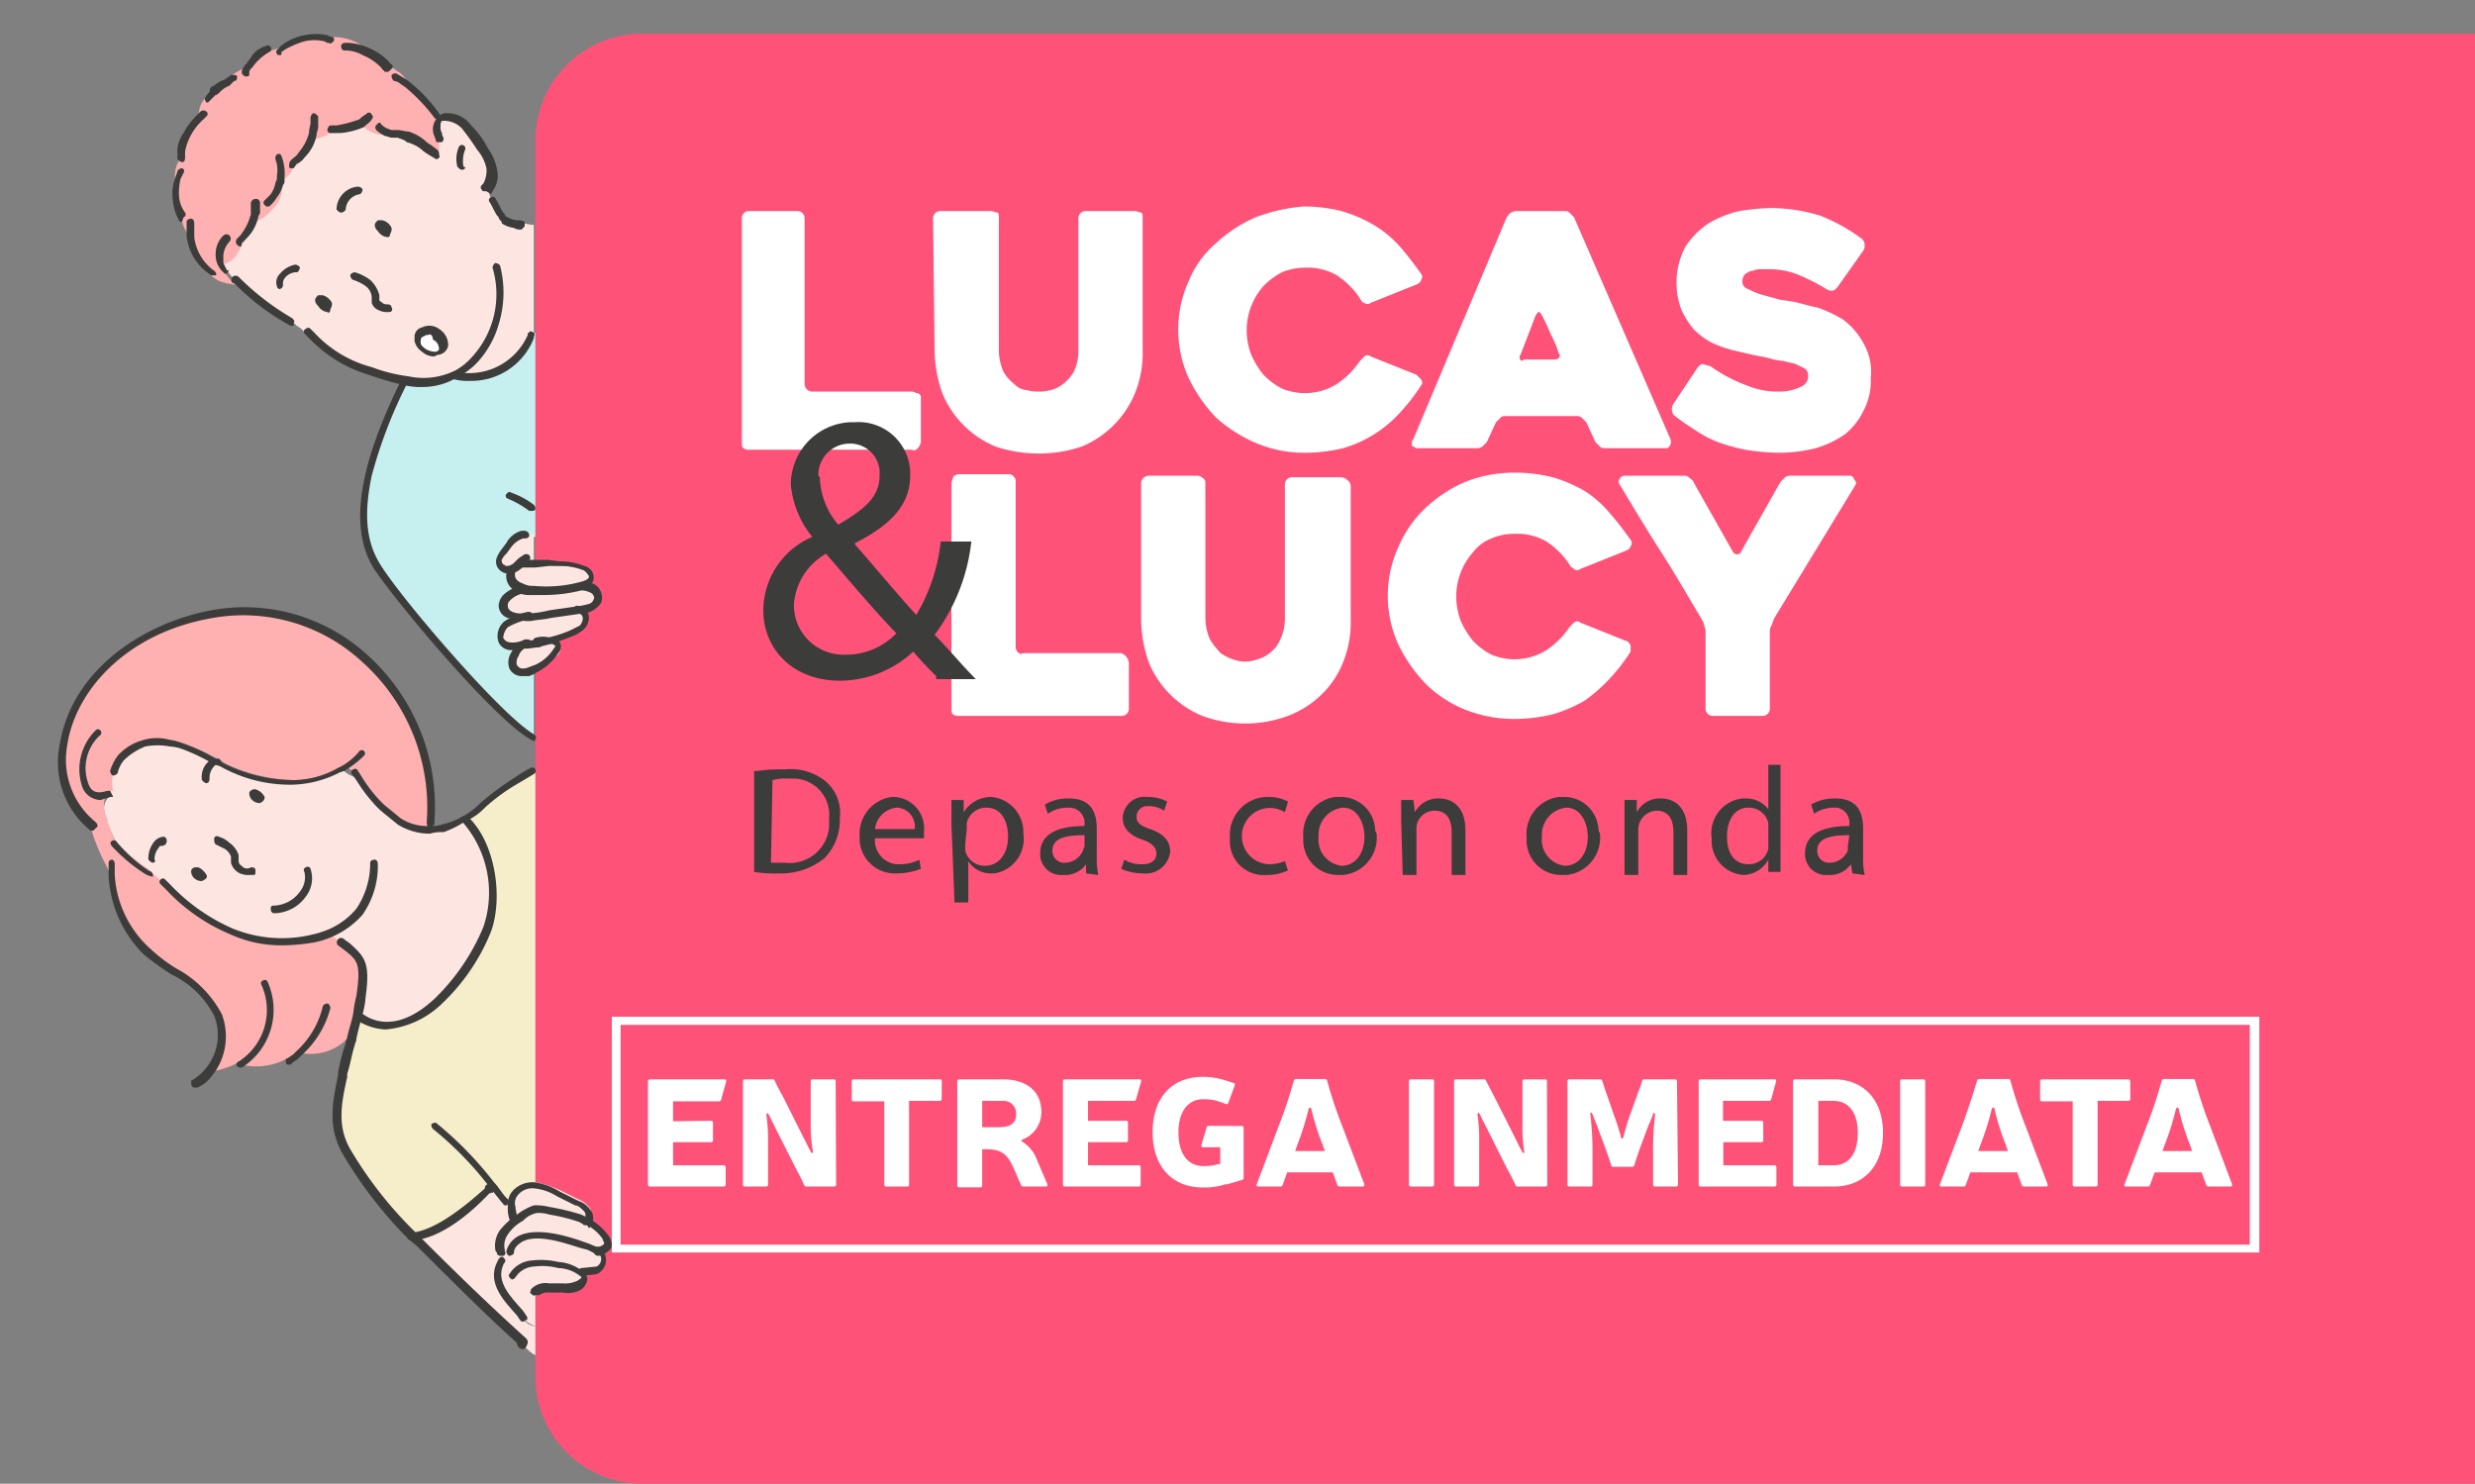 <?xml version="1.0" encoding="UTF-8"?> <svg xmlns="http://www.w3.org/2000/svg" id="Capa_1" data-name="Capa 1" viewBox="0 0 161.8 97"><rect x="0" y="0" width="161.8" height="97" fill="#808080" stroke="none"/><defs><style>.cls-1{fill:#ff5278;}.cls-2{fill:#fde6e1;}.cls-3{fill:#f6eeca;}.cls-4{fill:#c6f0ef;}.cls-5{fill:#ffb0b0;}.cls-6{fill:#fff;}.cls-7{fill:#3c3c3b;}</style></defs><path class="cls-1" d="M42,2.2H161.8V97H42a7,7,0,0,1-7-7V9.2A7,7,0,0,1,42,2.2Z"></path><g id="_Grupo_" data-name=" Grupo "><path class="cls-2" d="M32.7,82.7a1.39,1.39,0,0,1,0-.9,1.64,1.64,0,0,1,.2-1.2,5.24,5.24,0,0,1,1.1-1,3.13,3.13,0,0,1,1-.5,2.77,2.77,0,0,1,.9.1,16,16,0,0,1,2.1.5l.4.2A2.76,2.76,0,0,1,39.7,81a.76.76,0,0,1,.2.5c0,.2-.5.4-.7.4a.55.55,0,0,1,.3.5.68.68,0,0,1-.4.8l-1,.1c.1.1.1.2.2.3s-.1.3-.3.4H35.9c-.3,0-.8,0-.9.3h0v.4h0v2a2.18,2.18,0,0,1-.8-.5h0C33.4,85.2,32.1,84,32.7,82.7Z"></path><path class="cls-2" d="M34.5,40.3h-.4a2.2,2.2,0,0,1-.8-.1c-.3-.1-.4-.3-.5-.6a.76.76,0,0,1,.2-.5,1.39,1.39,0,0,1,1-.5,1.48,1.48,0,0,0,.7.1,9.26,9.26,0,0,0,3.3-.3,1.08,1.08,0,0,1,.8.2.62.62,0,0,1,.1.7,1,1,0,0,1-1,.5h-.2l-1.9.2A6.11,6.11,0,0,1,34.5,40.3Z"></path><path class="cls-2" d="M34.1,38.5a.52.52,0,0,1-.4-.2.65.65,0,0,1-.2-.9l-.2-.1h.1c.2,0,.3-.1.5-.2l.4-.2h.8c.5,0,1.1.1,1.6.1a3.65,3.65,0,0,1,1.5.3.63.63,0,0,1,.5.6c0,.3-.3.4-.6.5a9.26,9.26,0,0,1-3.3.3A6.37,6.37,0,0,1,34.1,38.5Z"></path><path class="cls-2" d="M34.2,87.9h0c-2.3-2.1-4.6-4.3-6.8-6.5a2.65,2.65,0,0,1-.5-.6c1.8-.2,3.8-1.8,5.2-3.1h0l.2-.3.8,1h.1l.3.4a1.34,1.34,0,0,1,1.1-1.5h.5a8.8,8.8,0,0,1,1.5.5l1.2.6a1.79,1.79,0,0,1,.7.5.52.52,0,0,1-.1.8H38a16,16,0,0,0-2.1-.5,2.77,2.77,0,0,0-.9-.1,3.13,3.13,0,0,0-1,.5,5.24,5.24,0,0,0-1.1,1,1.09,1.09,0,0,0-.2,1.2,1.39,1.39,0,0,0,0,.9c-.6,1.4.7,2.6,1.5,3.5h0a1,1,0,0,0,.8.5v1.9A2.7,2.7,0,0,1,34.2,87.9Z"></path><path class="cls-2" d="M38.2,40.3a.91.91,0,0,1-.3.7,1.61,1.61,0,0,1-.7.4,8.3,8.3,0,0,1-2.1.6h0l-.7.1h-.3a2.2,2.2,0,0,1-.8.1,1,1,0,0,1-.7-.4.91.91,0,0,1,.3-1,3.51,3.51,0,0,1,1.4-.6,5.85,5.85,0,0,0,1.3-.2l1.9-.3v.1C38,39.9,38.2,40.1,38.2,40.3Z"></path><path class="cls-2" d="M35,43.8l-.3.1a1.7,1.7,0,0,1-.7.1.55.55,0,0,1-.5-.3.78.78,0,0,1,.1-.8,1.39,1.39,0,0,1,.8-.7h.1l.7-.1h0a1.7,1.7,0,0,1,1,0,.52.52,0,0,1,.4.2c.1.2,0,.3-.1.5A13,13,0,0,1,35,43.8Z"></path><path class="cls-3" d="M22.9,67.9c.1-.5.3-1,.4-1.6h.1c1.6,1.4,3.7.4,5.1-.9a12.69,12.69,0,0,0,3.2-4.7c.8-2.2.3-5.6-1.4-7.2a4.7,4.7,0,0,0,1.2-.9,22.74,22.74,0,0,1,3.2-2.2H35V77h0v.4h0a1.2,1.2,0,0,0-1.5,1v.4l-.3-.4H33l-.8-1-.2.3h0c-1.4,1.3-3.4,2.9-5.2,3.1a30.59,30.59,0,0,1-4.2-5.3c-1.1-1.8-.7-3.4-.3-5.3C22.5,69.5,22.7,68.7,22.9,67.9Z"></path><path class="cls-4" d="M34.3,35a1.6,1.6,0,0,0-.9.7l-.4.4a2.19,2.19,0,0,0-.3.5.44.44,0,0,0,.1.5.52.52,0,0,0,.4.2l.2.1a1,1,0,0,0,.2.9.76.76,0,0,0,.4.2,3.13,3.13,0,0,0-1,.5.76.76,0,0,0-.2.5.63.63,0,0,0,.5.6,2,2,0,0,0,.8.1h.4a3.51,3.51,0,0,0-1.4.6.78.78,0,0,0-.3,1,.84.84,0,0,0,.7.4,2.2,2.2,0,0,0,.8-.1h.2a2.7,2.7,0,0,0-.8.7,1.06,1.06,0,0,0-.1.8c.1.2.2.3.4.3a1.27,1.27,0,0,0,.6-.1l.3-.1v.6h0v3.8h-.1C32.7,47,25.9,39,24.7,37c-2-3.3,0-8.3,1.8-11.9V25a4.72,4.72,0,0,0,3.3-.4,4.57,4.57,0,0,0,5-2.6h0l.2-.3V35.1l-.7.1Z"></path><path class="cls-2" d="M34.2,36.8l-.4.2c-.2.1-.3.2-.5.2h-.1a.76.76,0,0,1-.4-.2.75.75,0,0,1-.1-.5c.1-.2.2-.3.3-.5l.3-.4a1.6,1.6,0,0,1,.9-.7V35l.7-.1v1.8h0A1.7,1.7,0,0,1,34.2,36.8Z"></path><path class="cls-2" d="M32.1,13c.2.3.3.6.5.9l.1.1c.1.1.1.2.2.3h0a.91.91,0,0,0,.7.3l.5.1v-.1c.3,0,.5.1.8.1v7l-.1.3h0a4.57,4.57,0,0,1-5,2.6,5.34,5.34,0,0,1-3.3.4l-2.4-.6A7.31,7.31,0,0,1,20.3,22a1,1,0,0,1-.5-.4,1.38,1.38,0,0,0-.4-.3l-.3-.3h0a15.17,15.17,0,0,1-3.5-2.6h-.1a2.7,2.7,0,0,1-.7-.8,1.69,1.69,0,0,1-.2-.5,1.67,1.67,0,0,0,1.1-.9c.1-.1.1-.3.2-.4v-.2a3.69,3.69,0,0,0,.7-1.4c.1,0,.2-.1.3-.1s.4-.3.6-.4a2.7,2.7,0,0,0,.7-.8,1.42,1.42,0,0,0,.2-.6h0c0-.1-.1-.2-.1-.4a.37.37,0,0,1,.1-.3,1.34,1.34,0,0,0,.7-.6.76.76,0,0,0,.2-.4c.2-.1.3-.3.5-.4a3.92,3.92,0,0,0,.8-1.4h.1a4.18,4.18,0,0,0,1-.4h0l.5-.1a9.36,9.36,0,0,0,1.6-.4,1.38,1.38,0,0,0,1.1.6h.4a.6.6,0,0,0,.4.1c.3.1.7.1,1,.2a6.07,6.07,0,0,1,1,.7l.7.5a.22.22,0,0,0,.2-.2V9h-.1c0-.1-.1-.2-.1-.3s-.1-.3-.1-.4a.76.76,0,0,1,.2-.5l.1-.1.1-.1c.1,0,.2-.1.3-.1a1.76,1.76,0,0,1,1.3.6,7.55,7.55,0,0,1,1.1,1.4,3.1,3.1,0,0,1,.6,1.3,1.64,1.64,0,0,1-.2,1.2h.1a3,3,0,0,0,.2,1ZM28.5,23c.8-.2.5-1,0-1.3s-1.2-.2-1.2.4v.2a1.09,1.09,0,0,0,1.2.7Zm-3.1-7.8c.2-.2-.3-.5-.4-.5h-.1a.19.19,0,0,0,0,.3c.1.1.3.4.5.2Zm-3.9,4.9c.2-.2-.3-.5-.4-.5H21a.19.19,0,0,0,0,.3c.1.1.3.4.5.2Z"></path><path class="cls-2" d="M28.1,54.2a2,2,0,0,0,.8-.1,5.78,5.78,0,0,0,1.4-.5c1.7,1.5,2.2,5,1.4,7.2a12.69,12.69,0,0,1-3.2,4.7c-1.4,1.3-3.5,2.3-5.1.9h-.1c.1-.4.1-.7.2-1.1.3-2.5-.1-2.5-1.3-3.6h0a5.55,5.55,0,0,0-.8-.6h0l-.3.1-.4.1a9.06,9.06,0,0,1-5.4-.4,10.71,10.71,0,0,1-4.1-2.8A7.55,7.55,0,0,1,9.8,57a13,13,0,0,1-2.2-1.9h0c-.2-.4-.4-.9-.6-1.3a3.55,3.55,0,0,1-.2-1,1.23,1.23,0,0,1,.4-.8h.1a2.32,2.32,0,0,1,.1-2c.1-.2.3-.3.4-.5a3.07,3.07,0,0,1,1.5-1,5.44,5.44,0,0,1,1.8,0,3.18,3.18,0,0,1,.9.3,20,20,0,0,1,2.1,1h0l.3.2a11.16,11.16,0,0,0,4.7,1.1,6.41,6.41,0,0,0,3-.8l.2-.1a1.8,1.8,0,0,0,.9.6,9.51,9.51,0,0,0,1.5,2l1.1.9A5.32,5.32,0,0,0,28.1,54.2ZM17,52.2c.3-.1-.4-.6-.5-.3V52Zm-3.8,5.2c.3-.1-.4-.6-.5-.3v.1a1.69,1.69,0,0,0,.5.2Z"></path><path class="cls-5" d="M26.7,5.6a10,10,0,0,1,2,2.1v.1l-.1.1a.76.76,0,0,0-.2.5c0,.2,0,.3.1.4a.37.37,0,0,0,.1.3h.1V10c0,.1-.1.1-.2.2l-.7-.5a2.38,2.38,0,0,0-1.1-.6c-.3-.1-.7-.1-1-.2-.1,0-.3-.1-.4-.1h-.4a1.74,1.74,0,0,1-1.2-.6,4.19,4.19,0,0,1-1.6.4l-.5.1h0a4.18,4.18,0,0,1-1,.4h-.1a2.85,2.85,0,0,1-.8,1.4,1,1,0,0,1-.5.4c-.1.1-.1.3-.2.4s-.4.5-.7.6c-.1,0-.1.1-.2.1l.2.2c.1.1.1.2.1.4h0a1.42,1.42,0,0,1-.2.6,5,5,0,0,1-.7.8,2.09,2.09,0,0,1-.6.4c-.1,0-.2.1-.3.1a3.69,3.69,0,0,1-.7,1.4l-.1.1c-.1.1-.1.3-.2.4a1.44,1.44,0,0,1-1.1.9h-.1c.1.2.1.4.3.5a2.7,2.7,0,0,0,.7.8,3.55,3.55,0,0,1-1-.2,2.09,2.09,0,0,1-.6-.4h0a3.27,3.27,0,0,1-1.5-2.4v-.3a1.8,1.8,0,0,1-.4-.9h-.1a2.84,2.84,0,0,1-.4-1.2,4.87,4.87,0,0,1,.1-1.2,2,2,0,0,1,.1-1.3c.1-.1.1-.3.2-.4v-.2a1.75,1.75,0,0,1,.4-1.2A3.6,3.6,0,0,1,13,7.7a1.8,1.8,0,0,1,.2-1,3,3,0,0,1,.8-.8h0a5.55,5.55,0,0,1,.8-.6.1.1,0,0,1,.1-.1,2.58,2.58,0,0,1,1.3-.8l.1-.1a1,1,0,0,1,.4-.5,4.38,4.38,0,0,1,1.9-.7h0a5.17,5.17,0,0,1,1.3-.6,3.3,3.3,0,0,1,1.4,0,2.44,2.44,0,0,1,1.2,0,2.75,2.75,0,0,1,1.5.8h-.2a3.81,3.81,0,0,1,1.3.9,2,2,0,0,1,.8.4A1.65,1.65,0,0,1,26.7,5.6Z"></path><path class="cls-6" d="M28.5,21.7c.5.4.8,1.1,0,1.3a1.09,1.09,0,0,1-1.2-.7v-.2C27.3,21.6,28.2,21.5,28.5,21.7Z"></path><path class="cls-5" d="M28.1,53.7h0v.5a3.61,3.61,0,0,1-2-.6L25,52.7a9.51,9.51,0,0,1-1.5-2l-.9-.6-.2.1a7.87,7.87,0,0,1-3,.8,10.82,10.82,0,0,1-4.7-1.1l-.3-.2h0a20,20,0,0,0-2.1-1l-.9-.3a5.44,5.44,0,0,0-1.8,0,3.07,3.07,0,0,0-1.5,1,1,1,0,0,0-.4.5,2.27,2.27,0,0,0-.3,1.8H7.2a1.23,1.23,0,0,0-.4.8,1.8,1.8,0,0,0,.2,1,5.78,5.78,0,0,0,.5,1.4h0a10,10,0,0,0,2.2,1.9,4.86,4.86,0,0,0,1.4,1.1,12.48,12.48,0,0,0,4.1,2.8,9.06,9.06,0,0,0,5.4.4L21,61l.3-.1h0a5.55,5.55,0,0,1,.8.6h0c1.2,1.1,1.6,1.1,1.3,3.6a3.59,3.59,0,0,1-.2,1.1c-.1.5-.3,1-.4,1.6a3.37,3.37,0,0,1-3.3,1h-.1l-.2.2h-.1a4.23,4.23,0,0,1-2.7.7,2.92,2.92,0,0,1-.9-.2,5.55,5.55,0,0,1-2.2.6,3.75,3.75,0,0,0,.7-3.8c-.8-1.9-3.1-2.8-4.6-4.2a6.82,6.82,0,0,1-2.2-5l-.3-.6a13,13,0,0,1-1-2.5A5.83,5.83,0,0,1,4,48.7c.8-4.7,5.3-7.7,9.7-8.5a11.74,11.74,0,0,1,10,2.8A12.94,12.94,0,0,1,28.1,53.7Z"></path><path class="cls-7" d="M13.2,57.6a.71.71,0,0,1-.6-.3.6.6,0,0,1-.1-.4c.1-.2.2-.2.4-.2s.5.3.6.5-.1.3-.3.4Z"></path><path class="cls-7" d="M17,52.5a.71.71,0,0,1-.6-.3h0a.6.6,0,0,1-.1-.4.4.4,0,0,1,.4-.2,1,1,0,0,1,.6.5c0,.2-.1.3-.3.4Zm-.2-.7-.2.2Z"></path><path class="cls-7" d="M16.3,57.2a1.27,1.27,0,0,1-.6-.1,1.06,1.06,0,0,1-.6-.7V56a1,1,0,0,0-.4-.5l-.6-.3c-.1-.1-.1-.2-.1-.4h0a.19.19,0,0,1,.3-.1h0a1.61,1.61,0,0,1,.7.4,1.56,1.56,0,0,1,.6.8v.4c0,.2.2.3.3.4a.45.45,0,0,0,.5,0c.1,0,.3,0,.3.2s0,.3-.1.3h-.3Z"></path><path class="cls-7" d="M10,56.4c-.1,0-.2-.1-.3-.2a1.75,1.75,0,0,1,.4-1.2.86.86,0,0,1,.6-.3c.1,0,.2.1.2.3a.32.32,0,0,1-.3.3c-.1,0-.2,0-.2.1a1.14,1.14,0,0,0-.3.8c.1.1,0,.2-.1.2Z"></path><path class="cls-7" d="M13.5,51.2c-.1,0-.2-.1-.3-.2a1.34,1.34,0,0,1,.7-1.4h.3c.1,0,.2,0,.2.1a.19.19,0,0,1,0,.3h-.3a1.09,1.09,0,0,0-.4.9C13.7,51.1,13.6,51.2,13.5,51.2Zm.6-1.6Z"></path><path class="cls-7" d="M18.5,61.8a8,8,0,0,1-3.4-.7,12.18,12.18,0,0,1-4.2-2.9l-.2-.2-.1-.1-.1-.1h0a.19.19,0,0,1,0-.3h0a.19.19,0,0,1,.3,0h0l.1.1.1.1.2.2a12.56,12.56,0,0,0,4,2.8,8.47,8.47,0,0,0,5.2.4l.4-.1.3-.1a4.82,4.82,0,0,0,2.2-1.5,5.29,5.29,0,0,0,.9-3c0-.1.1-.2.3-.2h0c.1,0,.2.1.2.3a5.58,5.58,0,0,1-1,3.3,5.65,5.65,0,0,1-2.4,1.6l-.3.1-.4.1A13.61,13.61,0,0,1,18.5,61.8Z"></path><path class="cls-7" d="M19,51.3a9.29,9.29,0,0,1-4.6-1.2l-.3-.1h0l-.4-.2A13,13,0,0,0,12,49a2.92,2.92,0,0,0-.9-.2,4.3,4.3,0,0,0-1.6,0,4.19,4.19,0,0,0-1.4.9,2,2,0,0,0-.4.8c0,.1-.2.2-.3.2s-.2-.2-.2-.3h0a3.13,3.13,0,0,1,.5-1,3.36,3.36,0,0,1,1.6-1,3.08,3.08,0,0,1,1.9,0,3.81,3.81,0,0,1,1,.3,8.86,8.86,0,0,1,1.7.8l.4.2h0l.3.2A10.39,10.39,0,0,0,19.2,51a6,6,0,0,0,2.9-.8l.2-.1a4,4,0,0,0,1.2-1,.21.21,0,0,1,.3.3,6.42,6.42,0,0,1-1.3,1l-.3.1a7.14,7.14,0,0,1-3.1.8Z"></path><path class="cls-7" d="M6.6,52.3a1.3,1.3,0,0,1-1.2-.8,3.57,3.57,0,0,1,.9-3.8.22.22,0,0,1,.2.4,2.93,2.93,0,0,0-.7,3.2c.2.5.6.6,1.2.4h.2l.1.2.1.2H7.2C7,52.2,6.8,52.2,6.6,52.3Z"></path><path class="cls-7" d="M9.9,57.3h0l-.3-.1a10.59,10.59,0,0,1-2.3-1.9h0c-.1-.1-.1-.3,0-.3a.19.19,0,0,1,.3,0h0a9.52,9.52,0,0,0,2.1,1.9l.2.1h0a.37.37,0,0,1,.1.3Z"></path><path class="cls-7" d="M18,59.7h-.1c-.1,0-.2-.1-.2-.3s.1-.2.3-.2h0a2.2,2.2,0,0,0,1.6-.9,1.52,1.52,0,0,0,.3-1.3.19.19,0,0,1,.1-.3h0a.19.19,0,0,1,.3.1,1.94,1.94,0,0,1-.3,1.8A2.57,2.57,0,0,1,18,59.7Z"></path><path class="cls-7" d="M34.2,88.2h0c-.2,0-.3-.1-.4-.3v-.1c-2-1.8-4-3.8-6.5-6.3l-.6-.5a27.9,27.9,0,0,1-4.2-5.4c-1.1-1.8-.8-3.4-.4-5.3v-.2a13.32,13.32,0,0,1,.5-1.9c0-.2.1-.3.1-.4.1-.5.3-1,.4-1.6a7.47,7.47,0,0,1,.2-1.1c.3-2.1.1-2.3-.8-3l-.4-.3a.28.28,0,1,1,.4-.4c.1.1.3.2.4.3,1,.9,1.3,1.3,1,3.5a5.16,5.16,0,0,1-.2,1.1c-.1.4-.3,1.1-.4,1.6,0,.2-.1.3-.1.4-.2.6-.3,1.3-.5,1.9v.2c-.4,1.8-.7,3.3.3,4.9a26.12,26.12,0,0,0,4.1,5.2l.5.5c2.6,2.6,4.8,4.7,6.8,6.5a.37.37,0,0,1,.1.3C34.4,88.1,34.3,88.2,34.2,88.2Z"></path><path class="cls-7" d="M6.1,54.3H5.9l-.1-.1a5.72,5.72,0,0,1-1.9-5.5c.8-5,5.6-8,9.9-8.8A11.9,11.9,0,0,1,24,42.8a13.34,13.34,0,0,1,4.4,10.9v.1a.32.32,0,0,1-.3.3c-.1,0-.2-.1-.2-.3v-.1a12.77,12.77,0,0,0-4.3-10.5,11.44,11.44,0,0,0-9.7-2.8c-5.8,1-9,4.9-9.5,8.3a5.24,5.24,0,0,0,1.8,5l.1.1c.1.1.1.3,0,.3Z"></path><path class="cls-7" d="M33.2,37.5a.86.86,0,0,1-.6-.3.75.75,0,0,1-.1-.8,2.19,2.19,0,0,1,.3-.5l.3-.4a1.59,1.59,0,0,1,1-.8h.2a.32.32,0,0,1,.3.3c0,.1-.1.2-.3.2h-.1a1.56,1.56,0,0,0-.8.6l-.3.4a1.38,1.38,0,0,0-.3.4.37.37,0,0,0,.1.3c.1,0,.1.1.2.1h.1a.76.76,0,0,0,.4-.2l.3-.3.3-.2a.3.3,0,0,1,.4,0,.25.25,0,0,1-.1.4l-.2.3-.4.3a1.45,1.45,0,0,1-.7.2Z"></path><path class="cls-7" d="M35.4,38.9h-.7a1.7,1.7,0,0,1-.7-.1,2.19,2.19,0,0,1-.5-.3,1.06,1.06,0,0,1-.3-1.3l.1-.1a.3.3,0,0,1,.4,0,.19.19,0,0,1,0,.3h0a.48.48,0,0,0,.2.6c.1.1.2.1.4.2a1.27,1.27,0,0,0,.6.1,8.52,8.52,0,0,0,3.2-.3c.3-.1.4-.2.4-.3s-.2-.3-.3-.4a4,4,0,0,0-1.5-.3h-.8l-.9.1h-.8c-.1,0-.3-.1-.3-.2s.1-.3.2-.3h1.7l.8.1a4.15,4.15,0,0,1,1.6.3.78.78,0,0,1,.6.9c-.1.3-.3.5-.8.7A10.32,10.32,0,0,1,35.4,38.9Z"></path><path class="cls-7" d="M33.9,40.5a1.7,1.7,0,0,1-.7-.1.87.87,0,0,1-.6-.8,1.08,1.08,0,0,1,.3-.7,2.28,2.28,0,0,1,1.2-.6h0c.1,0,.3.1.3.2h0c0,.1-.1.3-.2.3h0a1.62,1.62,0,0,0-.9.5.37.37,0,0,0-.1.3c0,.2.1.3.3.4a1.48,1.48,0,0,0,.7.1h.4a6.88,6.88,0,0,0,1.3-.2l2.1-.3c.4-.1.7-.1.8-.4.1-.1,0-.3-.1-.4a1.42,1.42,0,0,0-.6-.2c-.1,0-.3-.1-.3-.2s.1-.3.2-.3h.1a1,1,0,0,1,1.2,1.3,1.52,1.52,0,0,1-1.2.7l-2.1.3c-.4.1-.8.1-1.3.2h-.4Z"></path><path class="cls-7" d="M35.2,42.3a.22.22,0,0,1-.2-.2c0-.1.1-.3.2-.3h0a8.3,8.3,0,0,0,2.1-.6l.6-.3a.76.76,0,0,0,.2-.5.32.32,0,0,0-.3-.3c-.1,0-.2-.1-.3-.2s.1-.3.2-.3h0a.85.85,0,0,1,.8.7,1.09,1.09,0,0,1-.4.9,2.51,2.51,0,0,1-.7.4,14.16,14.16,0,0,1-2.2.7Z"></path><path class="cls-7" d="M34.5,42.4a.22.22,0,0,1-.2-.2c0-.1.1-.3.2-.3l.7-.1c.1,0,.3.1.3.2h0c0,.1-.1.3-.2.3l-.8.1Z"></path><path class="cls-7" d="M33.6,42.5h-.2a.89.89,0,0,1-.8-.5,1.24,1.24,0,0,1,.4-1.4,4.71,4.71,0,0,1,1.5-.6h0c.1,0,.3,0,.3.2s0,.3-.2.3h-.1a5,5,0,0,0-1.3.5,1.08,1.08,0,0,0-.3.7.55.55,0,0,0,.5.3,1.7,1.7,0,0,0,.7-.1h.3c.1,0,.3.1.3.2s-.1.3-.2.3h-.3A1.27,1.27,0,0,1,33.6,42.5Z"></path><path class="cls-7" d="M34.1,44.2h0a.89.89,0,0,1-.8-.5,1.18,1.18,0,0,1,.1-1,2,2,0,0,1,.9-.9h.2c.1,0,.3.1.3.2s-.1.3-.2.3h-.1a.9.9,0,0,0-.6.6.66.66,0,0,0-.1.6c.1.1.2.2.3.2a.9.9,0,0,0,.5-.1c.1,0,.2-.1.3-.1a2.76,2.76,0,0,0,1.3-1.1.31.31,0,0,0,.1-.2l-.2-.1h-.9a.37.37,0,0,1-.3-.1.19.19,0,0,1,.1-.3h0a1.7,1.7,0,0,1,1,0,.86.86,0,0,1,.6.3.62.62,0,0,1-.1.7A3.74,3.74,0,0,1,35,44c-.1.1-.2.1-.4.2Z"></path><path class="cls-7" d="M38.3,80.1c-.1,0-.2,0-.2-.1s-.1-.3.1-.3h0a.45.45,0,0,0,0-.5c-.2-.2-.4-.4-.6-.4l-1.2-.6a3.36,3.36,0,0,0-1.4-.5h0a1.22,1.22,0,0,0-1.2.5.82.82,0,0,0-.1.7c0,.2.1.5.1.7s-.1.3-.2.3h0c-.1,0-.3-.1-.3-.2a2.2,2.2,0,0,1-.1-.8,1.49,1.49,0,0,1,.2-.9,1.73,1.73,0,0,1,1.6-.7h0a4.42,4.42,0,0,1,1.6.6l1.2.6a1.56,1.56,0,0,1,.8.6.91.91,0,0,1-.1,1.2C38.4,80.1,38.4,80.1,38.3,80.1Z"></path><path class="cls-7" d="M32.7,82.1a.35.35,0,0,1-.2-.1c0-.1,0-.1-.1-.2a1.74,1.74,0,0,1,.3-1.4,5.24,5.24,0,0,1,1.1-1,3.88,3.88,0,0,1,1.1-.6,3.4,3.4,0,0,1,1,.1,16,16,0,0,1,2.1.5l.4.2a4.07,4.07,0,0,1,1.4,1.2,1.42,1.42,0,0,1,.2.6c0,.4-.7.7-.9.7a.32.32,0,0,1-.3-.3.27.27,0,0,1,.3-.3h0a.52.52,0,0,0,.4-.2c0-.1-.1-.2-.1-.3a2.94,2.94,0,0,0-1.2-1,.37.37,0,0,1-.3-.1,11.7,11.7,0,0,0-2-.5,2.2,2.2,0,0,0-.8-.1,1.62,1.62,0,0,0-.9.5,2.84,2.84,0,0,0-1,.9,1.23,1.23,0,0,0-.2,1v.1a.19.19,0,0,1-.1.3h-.2Z"></path><path class="cls-7" d="M38.1,83.4c-.1,0-.2-.1-.3-.2s.1-.3.2-.3l1-.1a.55.55,0,0,0,.3-.5A.27.27,0,0,0,39,82l-.6-.3-.4-.1c-1-.3-2.9-1-3.9-.4-.3.2-.5.4-.5.7,0,.1-.2.2-.3.2h0c-.1,0-.2-.2-.2-.3a1.59,1.59,0,0,1,.8-1c1.2-.6,3.2,0,4.3.4l.3.1c.2.1.5.2.7.3a.82.82,0,0,1,.4.6,1,1,0,0,1-.6,1.1h0l-.9.1Z"></path><path class="cls-7" d="M34.9,84.7h0c-.2-.1-.3-.2-.2-.3h0v-.1a1.29,1.29,0,0,1,1.2-.4h.9a1.8,1.8,0,0,0,1-.2c.1-.1.2-.1.2-.2s0,0-.1-.1a2.39,2.39,0,0,0-1.4-.5,4.19,4.19,0,0,0-1.6-.1,1.52,1.52,0,0,0-1.2.7c-.1.1-.2.2-.3.1s-.2-.2-.1-.3h0a1.86,1.86,0,0,1,1.5-.9,4.88,4.88,0,0,1,1.7.1,2.84,2.84,0,0,1,1.7.7.76.76,0,0,1,.2.4,1,1,0,0,1-.4.7,1.72,1.72,0,0,1-1.2.2h-.9a1,1,0,0,0-.7.2h0C35.1,84.6,35,84.7,34.9,84.7Z"></path><path class="cls-7" d="M34.2,86.4c-.1,0-.1,0-.2-.1l-.2-.3c-.8-.9-2-2.1-1.3-3.5l.1-.2c.1-.1.2-.2.3-.1s.2.2.1.3h0c0,.1-.1.1-.1.2-.5,1.1.5,2.1,1.3,3l.2.3c.1.1.1.3,0,.3S34.3,86.4,34.2,86.4Z"></path><path class="cls-7" d="M12.7,71.1c-.1,0-.2-.1-.2-.3s0-.2.1-.2A3.48,3.48,0,0,0,14,66.4a6.1,6.1,0,0,0-2.8-2.7,20.28,20.28,0,0,1-1.8-1.3,7.8,7.8,0,0,1-2.3-5.2v-.8a.22.22,0,0,1,.2-.2h0c.1,0,.2.1.2.3h0v.7A7.06,7.06,0,0,0,9.8,62a10.92,10.92,0,0,0,1.7,1.3,7.23,7.23,0,0,1,3,3,4.1,4.1,0,0,1-.7,4.1,2.18,2.18,0,0,1-.9.7Z"></path><path class="cls-7" d="M15.7,69.8a.35.35,0,0,1-.2-.1.19.19,0,0,1,.1-.3h0a4,4,0,0,0,1.5-5,.19.19,0,0,1,.1-.3h0a.19.19,0,0,1,.3.1,4.47,4.47,0,0,1-1.7,5.6h-.1Z"></path><path class="cls-7" d="M18.9,69.6c-.1,0-.2,0-.2-.1s-.1-.3.1-.3h0c.1-.1.3-.2.4-.3l.2-.2a5.75,5.75,0,0,0,1.7-2.9c0-.1.2-.2.3-.2h0c.1,0,.2.2.2.3h0A6.25,6.25,0,0,1,19.7,69l-.2.2c-.1.1-.3.2-.4.3S19,69.6,18.9,69.6Z"></path><path class="cls-7" d="M25.2,67.3a3.72,3.72,0,0,1-2-.7.28.28,0,0,1,.4-.4c.5.4,2.2,1.5,4.8-.9a14,14,0,0,0,3.2-4.7,7,7,0,0,0-1.4-6.9.19.19,0,0,1,0-.3h0a.3.3,0,0,1,.4,0c1.8,1.7,2.3,5.3,1.5,7.5a13.31,13.31,0,0,1-3.3,4.8A6,6,0,0,1,25.2,67.3Z"></path><path class="cls-7" d="M33.1,78.8c-.1,0-.2,0-.2-.1l-.1-.1-.8-1a22.18,22.18,0,0,0-3.7-3.8.37.37,0,0,1-.1-.3h0a.37.37,0,0,1,.3-.1h0a23.38,23.38,0,0,1,3.8,3.9c.3.3.5.7.8,1l.1.1a.25.25,0,0,1-.1.4Z"></path><path class="cls-7" d="M32.2,78l-.2-.2-.2-.2h0a.19.19,0,0,1,.3,0h0a.25.25,0,0,1,.1.4Z"></path><path class="cls-7" d="M26.9,81.1a.32.32,0,0,1-.3-.3.22.22,0,0,1,.2-.2h0c1.3-.1,2.9-1.1,5-3a.19.19,0,0,1,.3,0h0c.1.1.1.3,0,.3-1.3,1.4-3.3,3.1-5.2,3.2Z"></path><path class="cls-7" d="M28.1,54.5a3.94,3.94,0,0,1-2.1-.6h0L24.9,53h0a10,10,0,0,1-1.6-2l-.3-.4a.19.19,0,0,1,.1-.3h0a.19.19,0,0,1,.3.1l.2.3a9,9,0,0,0,1.5,1.9l1.1.9a3.2,3.2,0,0,0,1.9.5,2.2,2.2,0,0,0,.8-.1,5,5,0,0,0,1.3-.5,4.7,4.7,0,0,0,1.2-.9,19.52,19.52,0,0,1,2.3-1.7,8.79,8.79,0,0,1,1-.6.22.22,0,0,1,.2.4l-1,.6a12.45,12.45,0,0,0-2.2,1.6,3.81,3.81,0,0,1-1.3.9,6.11,6.11,0,0,1-1.4.7,2.77,2.77,0,0,0-.9.1Z"></path><path class="cls-7" d="M21.4,20.4a.82.82,0,0,1-.6-.4h0a.52.52,0,0,1-.2-.4c0-.1.1-.2.2-.3h.3a1,1,0,0,1,.6.5.6.6,0,0,1-.1.4c0,.2-.1.3-.2.2Z"></path><path class="cls-7" d="M25.3,15.5a.82.82,0,0,1-.6-.4h0a.52.52,0,0,1-.2-.4c0-.1.1-.2.2-.3H25a.9.9,0,0,1,.6.5.6.6,0,0,1-.1.4c0,.2-.1.2-.2.2Z"></path><path class="cls-7" d="M18.3,18.9a.22.22,0,0,1-.2-.2.78.78,0,0,1,.2-.8,1.7,1.7,0,0,1,1-.6c.1,0,.3.1.3.2s-.1.3-.2.3h-.1a1,1,0,0,0-.7.4.6.6,0,0,0-.1.4c0,.1,0,.2-.2.3Z"></path><path class="cls-7" d="M22.3,13.9c-.1,0-.2-.1-.3-.2a1.52,1.52,0,0,1,1.4-1.5c.1,0,.3.1.3.2s-.1.3-.2.3a1.06,1.06,0,0,0-.9,1,.37.37,0,0,1-.3.2Z"></path><path class="cls-7" d="M25.4,20.4h0a1.27,1.27,0,0,1-.6-.1.82.82,0,0,1-.5-.5v-.4a1,1,0,0,0-.4-.7,3,3,0,0,0-.8-.4c-.1,0-.2-.2-.2-.3s.2-.2.3-.2a3.13,3.13,0,0,1,1,.5,2.07,2.07,0,0,1,.6,1v.3c0,.1.1.1.2.2s.3.1.4.1a.22.22,0,0,1,.2.2h0C25.7,20.3,25.6,20.4,25.4,20.4Z"></path><path class="cls-7" d="M14.8,17.9c-.1,0-.1,0-.2-.1l-.1-.1a1.5,1.5,0,0,1-.4-1.1,1.66,1.66,0,0,1,.5-1.2.28.28,0,0,1,.4.4,1.49,1.49,0,0,0-.4.9v.4c0,.2.1.3.2.5v.1c.2-.1.2,0,0,.2Z"></path><path class="cls-7" d="M15.7,16.1c-.1,0-.1,0-.2-.1a.3.3,0,0,1,0-.4l.1-.1.1-.1a3.69,3.69,0,0,0,.7-1.4v-.7a.32.32,0,0,1,.3-.3.27.27,0,0,1,.3.3v.5a.37.37,0,0,1-.1.3,2.75,2.75,0,0,1-.8,1.5l-.1.1-.2.2C15.8,16.1,15.8,16.1,15.7,16.1Z"></path><path class="cls-7" d="M17.5,13.5c-.1,0-.1,0-.2-.1a.19.19,0,0,1,0-.3h0l.4-.4A2.12,2.12,0,0,0,18,12c0-.1.1-.2.1-.3v-.2a2,2,0,0,0-.1-1.1.37.37,0,0,1,.1-.3.19.19,0,0,1,.3.1h0a3.18,3.18,0,0,1,.2,1.4v.2a.37.37,0,0,1-.1.3,2,2,0,0,1-.4.8,2.18,2.18,0,0,1-.4.5C17.6,13.5,17.6,13.5,17.5,13.5Z"></path><path class="cls-7" d="M19.1,11c-.1,0-.2,0-.2-.1s0-.3.1-.4l.1-.1c.1-.1.3-.2.4-.4a3.29,3.29,0,0,0,.7-1.3h0V8.6a4.33,4.33,0,0,1,.1-.5V7.7c0-.1.1-.3.2-.3h0c.1,0,.2.1.3.2v.5a1.27,1.27,0,0,1-.1.6v.1h0a2.75,2.75,0,0,1-.8,1.5,1,1,0,0,1-.5.4l-.2.3Z"></path><path class="cls-7" d="M21.6,8.7a.22.22,0,0,1-.2-.2c0-.1.1-.3.2-.3H22a8.33,8.33,0,0,0,1.5-.4l.1-.1c.1-.1.3-.2.4-.3a.19.19,0,0,1,.3.1.19.19,0,0,1,0,.3c-.1.2-.3.3-.4.4l-.1.1a4.71,4.71,0,0,1-1.6.4h-.6Z"></path><path class="cls-7" d="M28.6,10.4h-.1l-.5-.3-.3-.2a2.38,2.38,0,0,0-1.1-.6c-.2-.2-.4-.2-.6-.3h-.4c-.1,0-.3-.1-.4-.1a2.09,2.09,0,0,1-.6-.4.25.25,0,0,1,.1-.4c0-.1.2-.1.2,0a1.38,1.38,0,0,0,.4.3c.1,0,.2.1.3.1H26c.2,0,.5.1.7.1a2.92,2.92,0,0,1,1.2.7l.3.2.4.3h0a.37.37,0,0,1,.1.3h0C28.8,10.3,28.7,10.3,28.6,10.4Z"></path><path class="cls-7" d="M27.7,25.3a4.87,4.87,0,0,1-1.2-.1,21.72,21.72,0,0,1-2.4-.7,8.83,8.83,0,0,1-3.9-2.4l-.1-.1-.1-.1-.1-.1a.19.19,0,0,1,.1-.3.19.19,0,0,1,.3,0l.1.1.1.1.1.1A7.81,7.81,0,0,0,24.3,24a10.55,10.55,0,0,0,2.4.6,4.66,4.66,0,0,0,3.1-.4,3.92,3.92,0,0,0,1-.8,6.08,6.08,0,0,0,1.4-5.9c0-.1.1-.3.2-.3s.3.1.3.2h0a7,7,0,0,1-.1,3.8,6.14,6.14,0,0,1-1.5,2.6,4.44,4.44,0,0,1-1.1.8A4.35,4.35,0,0,1,27.7,25.3Z"></path><path class="cls-7" d="M19.1,21.3H19a15.42,15.42,0,0,1-3.6-2.7l-.1-.1h-.1a.3.3,0,0,1,0-.4h0a.3.3,0,0,1,.4,0h0l.1.1h0a17,17,0,0,0,3.4,2.6c.1.1.2.2.1.3h0C19.2,21.3,19.2,21.3,19.1,21.3Z"></path><path class="cls-7" d="M31.7,12.5c-.1,0-.2,0-.2-.1a.19.19,0,0,1,0-.3h0l.1-.1a1.8,1.8,0,0,0,.2-1,2.73,2.73,0,0,0-.6-1.2,17,17,0,0,0-1-1.4,1.61,1.61,0,0,0-1.1-.5h-.2c-.1.1-.1.2-.1.4a.6.6,0,0,0,.1.4A.37.37,0,0,0,29,9c0,.1,0,.3-.2.3s-.3,0-.3-.1h0l-.1-.3a1.07,1.07,0,0,1,.2-1.2l.1-.1h0l.1-.1a.75.75,0,0,1,.5-.1,1.9,1.9,0,0,1,1.5.8,5.83,5.83,0,0,1,1.1,1.5,3.51,3.51,0,0,1,.6,1.4,1.74,1.74,0,0,1-.3,1.4l-.1.2h0C31.8,12.5,31.8,12.5,31.7,12.5Z"></path><path class="cls-7" d="M30.2,11.1c-.1,0-.2-.1-.3-.2A2,2,0,0,1,30,9.6a.22.22,0,1,1,.4.2,2,2,0,0,0-.1,1.1c.2,0,.1.2-.1.2Z"></path><path class="cls-7" d="M34.1,15a.75.75,0,0,1-.5-.1,1.91,1.91,0,0,1-.8-.3v-.1c-.1-.1-.2-.2-.2-.3l-.1-.1c-.2-.3-.3-.6-.5-.9h0a.19.19,0,0,1,.1-.3h0a.19.19,0,0,1,.3.1h0c.2.3.3.6.5.9l.1.1a.22.22,0,0,0,.2.2h0a1.42,1.42,0,0,0,.6.2.9.9,0,0,1,.5.1v.3Z"></path><path class="cls-7" d="M13.9,18h-.1a3.47,3.47,0,0,1-1.6-2.6v-.9c0-.1.1-.2.3-.2h0c.1,0,.2.1.2.3v.9A3.16,3.16,0,0,0,14,17.7c.1.1.2.2.1.3h-.2Z"></path><path class="cls-7" d="M11.9,14.5c-.1,0-.2,0-.2-.1a3.26,3.26,0,0,1-.4-1.3,2.88,2.88,0,0,1,.1-1.3l.1-.3.1-.3c0-.1.2-.2.3-.2h0a.19.19,0,0,1,.1.3l-.1.2-.1.2a4.1,4.1,0,0,0-.1,1.1,2.1,2.1,0,0,0,.4,1.1.19.19,0,0,1-.1.3Z"></path><path class="cls-7" d="M11.9,10.6c-.1,0-.2-.1-.3-.2V10A2,2,0,0,1,12,8.7a4.44,4.44,0,0,1,.8-1.1l.2-.2.1-.1a.3.3,0,0,1,.4,0,.19.19,0,0,1,0,.3h0l-.1.1-.1.1a3.92,3.92,0,0,0-.8,1,3.58,3.58,0,0,0-.4,1.1v.3c0,.2,0,.4-.2.4Z"></path><path class="cls-7" d="M14,6.2c-.1,0-.1,0-.2-.1s-.1-.3,0-.3a2,2,0,0,1,.9-.6c.1-.1.3-.2.4-.3h.1c.1,0,.3,0,.3.1h0c0,.1,0,.3-.2.3h0l-.3.3a1.79,1.79,0,0,0-.7.5A.37.37,0,0,1,14,6.2Z"></path><path class="cls-7" d="M13.6,6.7h-.1a.37.37,0,0,1-.1-.3h0a2.18,2.18,0,0,1,.4-.5.19.19,0,0,1,.3,0h0c.1.1.1.3,0,.3l-.5.5Z"></path><path class="cls-7" d="M16.1,5h0a.32.32,0,0,1-.3-.3h0a.76.76,0,0,1,.2-.4.1.1,0,0,1,.1-.1c.1-.2.3-.4.4-.6a1.8,1.8,0,0,1,.9-.6.19.19,0,0,1,.3.1.19.19,0,0,1-.1.3h0a3.46,3.46,0,0,0-1.1,1l-.1.1a.37.37,0,0,0-.1.3C16.3,5,16.2,5,16.1,5Z"></path><path class="cls-7" d="M18.3,3.6c-.1,0-.2,0-.2-.1a.19.19,0,0,1,.1-.3c.1-.2.2-.2.3-.3l.1.2-.1-.2a3.51,3.51,0,0,1,1.4-.6,3.79,3.79,0,0,1,1.5,0l.2.1h.1a.19.19,0,0,1,.1.3h0c-.1.1-.2.2-.3.1h-.1c-.1,0-.1-.1-.2-.1a2.85,2.85,0,0,0-1.3,0,6.12,6.12,0,0,0-1.2.5h0l-.3.2C18.4,3.6,18.4,3.6,18.3,3.6Z"></path><path class="cls-7" d="M25.3,4.7h-.1a.1.1,0,0,1-.1-.1c-.1,0-.1-.1-.2-.2a3.6,3.6,0,0,0-1.2-.8,2.28,2.28,0,0,0-1.1-.3h-.1c-.1,0-.2-.1-.2-.3h0c0-.1.1-.2.3-.2h.2A4.2,4.2,0,0,1,25.4,4c.1.1.1.2.2.2h0a.19.19,0,0,1,0,.3C25.4,4.7,25.4,4.7,25.3,4.7Z"></path><path class="cls-7" d="M28.6,7.8c-.1,0-.1,0-.2-.1a12.1,12.1,0,0,0-1.9-2l-.3-.2a.76.76,0,0,0-.4-.2c-.1,0-.2-.2-.2-.3V4.9a.37.37,0,0,1,.3-.1l.5.3.3.2a10,10,0,0,1,2,2.1.25.25,0,0,1-.1.4Z"></path><path class="cls-7" d="M34.8,48.4h0c-2.4-1.2-9.2-9.4-10.4-11.3-2-3.3-.1-8.3,1.8-12.2.1-.1.2-.2.3-.1s.2.2.1.3h0a31,31,0,0,0-2.3,6c-.5,2.4-.4,4.2.5,5.7,1.3,2.2,8,10,10.1,11.2.1.1.2.2.1.3h0C35,48.4,34.9,48.5,34.8,48.4Z"></path><path class="cls-7" d="M28.4,23.3a1.14,1.14,0,0,1-.8-.3,1.16,1.16,0,0,1-.5-.7V22a.63.63,0,0,1,.5-.6,1.07,1.07,0,0,1,1.1.1,1.25,1.25,0,0,1,.6,1.1.75.75,0,0,1-.7.6ZM28,21.9a.37.37,0,0,0-.3.1c-.1,0-.2.1-.2.3v.1h0c0,.2.2.3.3.4a1.42,1.42,0,0,0,.6.2c.2,0,.3-.1.3-.2a.68.68,0,0,0-.4-.6C28.3,21.9,28.1,21.8,28,21.9Z"></path><path class="cls-7" d="M30.7,24.9a3.4,3.4,0,0,1-1-.1c-.1,0-.2-.2-.2-.3s.2-.2.3-.2h0a4.18,4.18,0,0,0,4.7-2.4v-.1c.1-.1.2-.2.3-.1a.19.19,0,0,1,.1.3h0v.1A4.38,4.38,0,0,1,30.7,24.9Z"></path><path class="cls-7" d="M34.8,33.4h-.2a6.38,6.38,0,0,0-1.4-.8.19.19,0,0,1-.1-.3c.1-.1.2-.2.3-.1a5.3,5.3,0,0,1,1.5.8.37.37,0,0,1,.1.3h0C34.9,33.4,34.9,33.4,34.8,33.4Z"></path><path class="cls-7" d="M14,6.2c-.1,0-.1,0-.2-.1a.3.3,0,0,1,0-.4h0a.28.28,0,0,1,.4.4h0C14.1,6.2,14.1,6.2,14,6.2Z"></path><path class="cls-7" d="M32,78a.32.32,0,0,1-.3-.3.27.27,0,0,1,.3-.3.32.32,0,0,1,.3.3c0,.1,0,.1-.1.2S32.1,78,32,78Z"></path></g><path class="cls-7" d="M49.5,50.4a10.87,10.87,0,0,1,1.8-.1,3.63,3.63,0,0,1,2.7.8,2.72,2.72,0,0,1,.9,2.4,3.54,3.54,0,0,1-1,2.6,4.53,4.53,0,0,1-3,1,8.6,8.6,0,0,1-1.6-.1V50.4Zm.9,6h.9a2.59,2.59,0,0,0,2.9-2.3v-.6A2.37,2.37,0,0,0,52,50.9h-.5a3.08,3.08,0,0,0-1,.1Z"></path><path class="cls-7" d="M57.2,54.8a1.57,1.57,0,0,0,1.4,1.7h.2a2.77,2.77,0,0,0,1.3-.3l.1.6a4.53,4.53,0,0,1-1.6.3A2.31,2.31,0,0,1,56.2,55v-.3a2.43,2.43,0,0,1,2.1-2.6h.2a2.06,2.06,0,0,1,1.9,2.3h0v.4Zm2.6-.6a1.24,1.24,0,0,0-1.1-1.4h-.1a1.59,1.59,0,0,0-1.4,1.4Z"></path><path class="cls-7" d="M62.2,53.9V52.3H63v.8h0a2.1,2.1,0,0,1,1.8-1,2.29,2.29,0,0,1,2.1,2.3v.1A2.28,2.28,0,0,1,65,57.1h-.2a1.76,1.76,0,0,1-1.5-.8h0V59h-.9Zm.9,1.3v.4a1.3,1.3,0,0,0,1.3,1c.9,0,1.5-.8,1.5-1.9s-.5-1.9-1.4-1.9a1.3,1.3,0,0,0-1.3,1v.4Z"></path><path class="cls-7" d="M71,57.1v-.6h0a1.68,1.68,0,0,1-1.5.7A1.37,1.37,0,0,1,68,55.9v-.1c0-1.2,1-1.8,2.9-1.8v-.1a1,1,0,0,0-1-1.1h-.1a2.2,2.2,0,0,0-1.3.4l-.2-.6a2.93,2.93,0,0,1,1.6-.4c1.5,0,1.8,1,1.8,2V56a4.87,4.87,0,0,0,.1,1.2Zm-.1-2.5c-1,0-2.1.1-2.1,1a.77.77,0,0,0,.7.8h.1a1.3,1.3,0,0,0,1.2-.8c0-.1.1-.2.1-.3Z"></path><path class="cls-7" d="M73.5,56.2a2.13,2.13,0,0,0,1.2.3c.6,0,.9-.3.9-.7s-.3-.7-.9-.9c-.9-.3-1.3-.8-1.3-1.4A1.42,1.42,0,0,1,75,52.1h.1a2.66,2.66,0,0,1,1.2.3l-.2.6a1.69,1.69,0,0,0-1-.3.71.71,0,0,0-.8.7c0,.4.3.6.9.8.8.3,1.3.7,1.3,1.5a1.62,1.62,0,0,1-1.8,1.4,3.53,3.53,0,0,1-1.4-.3Z"></path><path class="cls-7" d="M84.2,56.9a3.19,3.19,0,0,1-1.4.3A2.21,2.21,0,0,1,80.4,55v-.3a2.48,2.48,0,0,1,2.4-2.6H83a2.66,2.66,0,0,1,1.2.3l-.2.7a1.84,1.84,0,1,0-1,3.4,3,3,0,0,0,1-.2Z"></path><path class="cls-7" d="M90,54.6a2.44,2.44,0,0,1-2.2,2.6h-.3a2.26,2.26,0,0,1-2.3-2.3v-.2a2.43,2.43,0,0,1,2.1-2.6h.3a2.24,2.24,0,0,1,2.3,2.2C90,54.5,90,54.5,90,54.6Zm-3.8.1a1.72,1.72,0,0,0,1.5,1.9c.9,0,1.5-.8,1.5-1.9,0-.8-.4-1.9-1.4-1.9A1.78,1.78,0,0,0,86.2,54.7Z"></path><path class="cls-7" d="M91.6,53.6V52.3h.8l.1.8h0a1.7,1.7,0,0,1,1.6-.9c.7,0,1.7.4,1.7,2.1v2.9h-.9V54.4c0-.8-.3-1.4-1.1-1.4a1.18,1.18,0,0,0-1.2,1.3h0v2.9h-.9l-.1-3.6Z"></path><path class="cls-7" d="M104.6,54.6a2.44,2.44,0,0,1-2.2,2.6h-.3a2.26,2.26,0,0,1-2.3-2.3v-.2a2.43,2.43,0,0,1,2.1-2.6h.3a2.24,2.24,0,0,1,2.3,2.2C104.6,54.5,104.6,54.5,104.6,54.6Zm-3.8.1a1.72,1.72,0,0,0,1.5,1.9c.9,0,1.5-.8,1.5-1.9,0-.8-.4-1.9-1.4-1.9a1.78,1.78,0,0,0-1.6,1.9Z"></path><path class="cls-7" d="M106.2,53.6V52.3h.8v.8h0a1.7,1.7,0,0,1,1.6-.9c.7,0,1.7.4,1.7,2.1v2.9h-.9V54.4c0-.8-.3-1.4-1.1-1.4a1.24,1.24,0,0,0-1.2,1.3v2.9h-.9Z"></path><path class="cls-7" d="M116.4,50v7h-.8v-.8h0a1.9,1.9,0,0,1-1.6,1,2.22,2.22,0,0,1-2.1-2.3v-.1a2.28,2.28,0,0,1,2-2.6h.2a1.8,1.8,0,0,1,1.5.7h0V50Zm-.8,4.2v-.4a1.3,1.3,0,0,0-1.3-1c-.9,0-1.4.8-1.4,1.9s.5,1.8,1.4,1.8a1.3,1.3,0,0,0,1.3-1V54.2Z"></path><path class="cls-7" d="M121.1,57.1l-.1-.6h0a1.68,1.68,0,0,1-1.5.7,1.37,1.37,0,0,1-1.5-1.3v-.1c0-1.2,1-1.8,2.9-1.8v-.1a1,1,0,0,0-.8-1.1h-.2a2.2,2.2,0,0,0-1.3.4l-.2-.6a2.93,2.93,0,0,1,1.6-.4c1.5,0,1.8,1,1.8,2V56a4.87,4.87,0,0,0,.1,1.2Zm-.2-2.5c-1,0-2.1.1-2.1,1a.77.77,0,0,0,.7.8h.1a1.3,1.3,0,0,0,1.2-.8v-.3Z"></path><path class="cls-6" d="M60.2,26v2.9a.76.76,0,0,1-.2.4c-.1.1-.2.2-.4.1H49a.6.6,0,0,1-.4-.1c-.1-.1-.1-.2-.1-.4V14.3a.46.46,0,0,1,.4-.5h3.2a.47.47,0,0,1,.5.5h0V25a.6.6,0,0,0,.1.4.52.52,0,0,0,.4.2h6.4a.6.6,0,0,1,.4.1A.27.27,0,0,1,60.2,26Z"></path><path class="cls-6" d="M61,14.3a.47.47,0,0,1,.5-.5h3.3c.1,0,.3.1.4.1s.1.2.1.4v8.6a3.53,3.53,0,0,0,.3,1.4,2.7,2.7,0,0,0,.7.8,1.23,1.23,0,0,0,.8.4,3.25,3.25,0,0,0,1.6,0,2,2,0,0,0,.8-.4,2.7,2.7,0,0,0,.7-.8,3.19,3.19,0,0,0,.3-1.4V14.3a.47.47,0,0,1,.5-.5h3.2c.1,0,.3.1.4.1s.1.2.1.4v8.6a6.92,6.92,0,0,1-.5,2.8,6.43,6.43,0,0,1-3.5,3.5,8.94,8.94,0,0,1-5.6,0,6.43,6.43,0,0,1-3.5-3.5,8.68,8.68,0,0,1-.5-2.8Z"></path><path class="cls-6" d="M92.9,25.2A12.38,12.38,0,0,1,91.5,27a8,8,0,0,1-3.7,2.3,10.68,10.68,0,0,1-2.5.3,8.15,8.15,0,0,1-3.1-.6,9.48,9.48,0,0,1-2.7-1.7,10,10,0,0,1-1.8-2.6,7.69,7.69,0,0,1,0-6.3,6.42,6.42,0,0,1,1.8-2.5,9,9,0,0,1,2.6-1.7,11.56,11.56,0,0,1,3.1-.7,10.07,10.07,0,0,1,2.5.3,9.49,9.49,0,0,1,2.1.9,7.46,7.46,0,0,1,1.7,1.4,22,22,0,0,1,1.4,1.8.3.3,0,0,1,0,.4q0,.15-.3.3l-3,1.2a.3.3,0,0,1-.4,0q-.15,0-.3-.3A5.36,5.36,0,0,0,87.4,18a3.84,3.84,0,0,0-2.1-.5,4,4,0,0,0-1.5.3,4.7,4.7,0,0,0-1.2.9,4.36,4.36,0,0,0-1.1,2.9,4.53,4.53,0,0,0,.3,1.6,5.67,5.67,0,0,0,.8,1.3,4.7,4.7,0,0,0,1.2.9,4,4,0,0,0,1.5.3,3.94,3.94,0,0,0,2.1-.6,5.36,5.36,0,0,0,1.5-1.5l.3-.3a.3.3,0,0,1,.4,0l3,1.2.3.3C93,25,93,25.1,92.9,25.2Z"></path><path class="cls-6" d="M98.5,14.2c.1-.1.2-.3.3-.3a.6.6,0,0,1,.4-.1h3c.2,0,.3,0,.4.1l.3.3,6.3,14.5a.48.48,0,0,1-.2.6h-4c-.2,0-.3,0-.4-.1l-.3-.3-.6-1.3-.3-.3a.6.6,0,0,0-.4-.1H98.5c-.2,0-.3,0-.4.1l-.3.3-.6,1.3-.3.3a.6.6,0,0,1-.4.1H92.6c-.1,0-.1-.1-.2-.1s-.1-.1-.1-.2a.37.37,0,0,1,.1-.3Zm1.2,9.3h1.9a.37.37,0,0,0,.3-.1.19.19,0,0,0,0-.3,6.12,6.12,0,0,0-.5-1.2c-.2-.5-.4-.9-.6-1.3-.1-.1-.1-.2-.2-.2s-.1.1-.2.2l-1,2.6a.25.25,0,0,0,.1.4.31.31,0,0,1,.2-.1Z"></path><path class="cls-6" d="M111.9,24a10.08,10.08,0,0,0,2.3,1.2,5.22,5.22,0,0,0,2.1.4,3.19,3.19,0,0,0,1.4-.3.75.75,0,0,0,.5-.8.52.52,0,0,0-.2-.4l-.6-.3c-.3-.1-.5-.1-.8-.2a4.4,4.4,0,0,1-1-.2l-1-.2-1.3-.3a7.84,7.84,0,0,1-1.4-.5,4.7,4.7,0,0,1-1.2-.9,5.67,5.67,0,0,1-.8-1.3,5.08,5.08,0,0,1-.3-1.7,5,5,0,0,1,.6-2.4,5.36,5.36,0,0,1,1.5-1.5,7,7,0,0,1,2-.8,14.92,14.92,0,0,1,2.1-.2,11.27,11.27,0,0,1,3.2.5,11.74,11.74,0,0,1,2.7,1.5.52.52,0,0,1,.2.4.6.6,0,0,1-.1.4l-1.7,2.4c-.1.1-.2.2-.3.2a.6.6,0,0,1-.4-.1,12.44,12.44,0,0,0-2-1,5.08,5.08,0,0,0-1.7-.3h-.5a1.27,1.27,0,0,0-.6.1c-.2,0-.3.1-.5.2a.76.76,0,0,0-.2.5.51.51,0,0,0,.4.5,4.18,4.18,0,0,0,1,.4l1.1.3.7.1c.6.1,1.1.3,1.7.4a8.86,8.86,0,0,1,1.7.8,4.71,4.71,0,0,1,1.3,1.5,3.72,3.72,0,0,1,.5,2.3,4.19,4.19,0,0,1-.5,2.2,4.43,4.43,0,0,1-1.2,1.5,6.63,6.63,0,0,1-1.9.9,10.07,10.07,0,0,1-2.5.3,14.92,14.92,0,0,1-2.1-.2,12.09,12.09,0,0,1-1.8-.5,7.14,7.14,0,0,1-1.5-.8,14.63,14.63,0,0,1-1.3-.9.52.52,0,0,1-.2-.4.6.6,0,0,1,.1-.4L111,24c.1-.1.2-.2.3-.2C111.6,23.9,111.8,23.9,111.9,24Z"></path><path class="cls-6" d="M73.8,43.4v2.9a.47.47,0,0,1-.5.5H62.7a.6.6,0,0,1-.4-.1c-.1-.1-.1-.2-.1-.4V31.6c0-.1.1-.3.1-.4a.52.52,0,0,1,.4-.2h3.2a.47.47,0,0,1,.5.5V42.2a.6.6,0,0,0,.1.4c.1.1.2.2.4.1h6.4a.75.75,0,0,1,.5.7Z"></path><path class="cls-6" d="M74.6,31.7a.6.6,0,0,1,.1-.4.52.52,0,0,1,.4-.2h3.2a.76.76,0,0,1,.4.2c.1.1.1.2.1.4v8.7a3.53,3.53,0,0,0,.3,1.4,5.5,5.5,0,0,0,.7.9,3,3,0,0,0,.8.4,2.21,2.21,0,0,0,1.6,0,2,2,0,0,0,.8-.4,2.18,2.18,0,0,0,.7-.9,3.19,3.19,0,0,0,.3-1.4V31.7a.47.47,0,0,1,.5-.5h3.2a.76.76,0,0,1,.4.2.52.52,0,0,1,.2.4v8.7a6.92,6.92,0,0,1-.5,2.8,6,6,0,0,1-1.4,2.1,6.36,6.36,0,0,1-2.2,1.4,8.09,8.09,0,0,1-5.6,0,6.43,6.43,0,0,1-3.5-3.5,8.68,8.68,0,0,1-.5-2.8Z"></path><path class="cls-6" d="M106.6,42.6a12.38,12.38,0,0,1-1.4,1.8,10.7,10.7,0,0,1-1.6,1.4,9.49,9.49,0,0,1-2.1.9A10.68,10.68,0,0,1,99,47a8.66,8.66,0,0,1-3.2-.6,7.82,7.82,0,0,1-2.6-1.7,10,10,0,0,1-1.8-2.6,7.69,7.69,0,0,1,0-6.3,7.61,7.61,0,0,1,1.8-2.6,9,9,0,0,1,2.6-1.7,8.66,8.66,0,0,1,3.2-.6,10.07,10.07,0,0,1,2.5.3,9.49,9.49,0,0,1,2.1.9,7.31,7.31,0,0,1,1.6,1.4,22,22,0,0,1,1.4,1.8.3.3,0,0,1,0,.4q0,.15-.3.3l-3,1.2a.3.3,0,0,1-.4,0c-.1-.1-.2-.1-.3-.3a5.36,5.36,0,0,0-1.5-1.5,3.84,3.84,0,0,0-2.1-.5,3.65,3.65,0,0,0-1.5.3,2.73,2.73,0,0,0-1.2.9A4.36,4.36,0,0,0,95.2,39a4.53,4.53,0,0,0,.3,1.6,5.67,5.67,0,0,0,.8,1.3,4.7,4.7,0,0,0,1.2.9,4,4,0,0,0,1.5.3,3.94,3.94,0,0,0,2.1-.6,5.36,5.36,0,0,0,1.5-1.5l.3-.3a.3.3,0,0,1,.4,0l3,1.2q.15,0,.3.3Z"></path><path class="cls-6" d="M121.3,31.7,116,40.4c-.1.2-.1.3-.2.5a.9.9,0,0,0-.1.5v4.9a.47.47,0,0,1-.5.5H112a.47.47,0,0,1-.5-.5h0V41.4a.9.9,0,0,0-.1-.5c0-.2-.1-.3-.2-.5-.9-1.5-1.7-2.9-2.6-4.3s-1.8-2.9-2.7-4.4a.3.3,0,0,1,0-.4c0-.1.2-.2.3-.2H110c.2,0,.3,0,.4.1s.3.2.3.3l2.6,4.6c.1.1.2.2.4.1a.1.1,0,0,0,.1-.1l2.6-4.6.3-.3a.6.6,0,0,1,.4-.1h3.8c.1,0,.2,0,.3.2S121.4,31.5,121.3,31.7Z"></path><path class="cls-7" d="M61.2,44.2c-.5-.5-.9-.9-1.5-1.6a7.08,7.08,0,0,1-4.8,1.9c-3.1,0-5-2.1-5-4.6a5.25,5.25,0,0,1,3.2-4.8h0a6.36,6.36,0,0,1-1.4-3.4,4.08,4.08,0,0,1,3.9-4.1h.3a3.38,3.38,0,0,1,3.6,3.2v.3c0,1.7-1,3.1-3.6,4.4v.1c1.4,1.6,2.9,3.4,4,4.6a11.87,11.87,0,0,0,1.6-4.8h2a12.46,12.46,0,0,1-2.4,6.1c.9.9,1.7,1.9,2.7,2.9H61.2Zm-2.6-2.8c-1-1-2.8-3.1-4.6-5.2a4.16,4.16,0,0,0-2.1,3.3,3.24,3.24,0,0,0,3.2,3.3h.2A4.53,4.53,0,0,0,58.6,41.4Zm-5-10.1a4.94,4.94,0,0,0,1.2,3c1.7-1,2.7-1.8,2.7-3.2A1.93,1.93,0,0,0,55.7,29h-.1a2.05,2.05,0,0,0-2.1,2.1C53.6,31.2,53.6,31.2,53.6,31.3Z"></path><path class="cls-6" d="M46.48,73.27a.12.12,0,0,1,.13.13v1.14a.12.12,0,0,1-.13.13H44v1.51h3.31a.12.12,0,0,1,.13.13v1.13a.12.12,0,0,1-.13.13H42.5a.13.13,0,0,1-.14-.13V70.69a.13.13,0,0,1,.14-.13h4.86c.09,0,.13.06.11.15l-.32,1.15A.14.14,0,0,1,47,72H44v1.3Z"></path><path class="cls-6" d="M54.66,77.44a.12.12,0,0,1-.13.13h-1.8a.15.15,0,0,1-.16-.1c-.15-.34-.34-.72-.5-1l-1.44-2.85-.36-.74c-.08-.15-.18-.09-.17,0a11.3,11.3,0,0,1,.11,1.8v2.76a.12.12,0,0,1-.13.13H48.7a.12.12,0,0,1-.13-.13V70.69a.12.12,0,0,1,.13-.13h1.8a.14.14,0,0,1,.15.1c.16.35.36.72.52,1l1.44,2.87c.13.25.24.48.37.72s.18.1.16,0A10,10,0,0,1,53,73.48V70.69a.12.12,0,0,1,.13-.13h1.37a.12.12,0,0,1,.13.13Z"></path><path class="cls-6" d="M61.56,71.84a.12.12,0,0,1-.13.13h-2v5.47a.12.12,0,0,1-.14.13H57.94a.12.12,0,0,1-.13-.13V72h-2a.12.12,0,0,1-.13-.13V70.69a.12.12,0,0,1,.13-.13h5.63a.12.12,0,0,1,.13.13Z"></path><path class="cls-6" d="M65.53,70.56c1.61,0,2.55.8,2.55,2.15a1.92,1.92,0,0,1-1.2,1.77c-.14.07-.13.12,0,.19a2.32,2.32,0,0,1,.88,1.08l.71,1.67c0,.09,0,.15-.1.15H66.9a.14.14,0,0,1-.15-.1l-.44-1c-.37-.86-.69-1.34-1.81-1.34h-.29v2.36a.12.12,0,0,1-.13.13H62.71a.12.12,0,0,1-.13-.13V70.69a.12.12,0,0,1,.13-.13Zm-.21,3.13c.76,0,1.11-.28,1.11-.86a.82.82,0,0,0-.9-.86H64.21v1.72Z"></path><path class="cls-6" d="M73.6,73.27a.12.12,0,0,1,.14.13v1.14a.12.12,0,0,1-.14.13H71.13v1.51h3.3a.12.12,0,0,1,.14.13v1.13a.12.12,0,0,1-.14.13H69.62a.12.12,0,0,1-.13-.13V70.69a.12.12,0,0,1,.13-.13h4.86a.11.11,0,0,1,.12.15l-.33,1.15a.14.14,0,0,1-.14.11h-3v1.3Z"></path><path class="cls-6" d="M81.16,73.61a.12.12,0,0,1,.14.13V77a.13.13,0,0,1-.12.14l-.94.28-.12,0a4.46,4.46,0,0,1-1.5.21c-2,0-3.27-1.39-3.27-3.61s1.23-3.62,3.27-3.62a4.69,4.69,0,0,1,1.49.23l.53.17c.09,0,.11.08.08.16L80.3,72.1a.11.11,0,0,1-.16.07L79.66,72a3.16,3.16,0,0,0-1-.14c-1,0-1.62.81-1.62,2.18s.6,2.19,1.62,2.19a3.25,3.25,0,0,0,1-.13l.11,0V75H78.66a.11.11,0,0,1-.12-.15l.34-1.14a.14.14,0,0,1,.14-.11Z"></path><path class="cls-6" d="M84.15,76.64l-.3.83a.15.15,0,0,1-.15.1H82.27c-.1,0-.14-.06-.11-.15l1.42-3.77a29.51,29.51,0,0,0,1-3,.14.14,0,0,1,.15-.11h1.88a.14.14,0,0,1,.15.11,29.41,29.41,0,0,0,1,3l1.43,3.77c0,.09,0,.15-.11.15H87.58a.15.15,0,0,1-.15-.1l-.3-.83Zm2.32-1.79a15.58,15.58,0,0,1-.74-2.35c0-.12-.15-.12-.18,0a18.77,18.77,0,0,1-.74,2.35l-.14.4h1.94Z"></path><path class="cls-6" d="M93.75,77.44a.13.13,0,0,1-.14.13H92.24a.12.12,0,0,1-.13-.13V70.69a.12.12,0,0,1,.13-.13h1.37a.13.13,0,0,1,.14.13Z"></path><path class="cls-6" d="M101.15,77.44a.12.12,0,0,1-.13.13h-1.8a.14.14,0,0,1-.15-.1c-.15-.34-.35-.72-.51-1l-1.43-2.85c-.14-.26-.25-.49-.37-.74s-.18-.09-.17,0a11.3,11.3,0,0,1,.11,1.8v2.76a.12.12,0,0,1-.13.13H95.19a.12.12,0,0,1-.13-.13V70.69a.12.12,0,0,1,.13-.13H97a.14.14,0,0,1,.15.1l.52,1,1.45,2.87c.12.25.23.48.36.72s.18.1.16,0a10,10,0,0,1-.11-1.78V70.69a.12.12,0,0,1,.13-.13H101a.12.12,0,0,1,.13.13Z"></path><path class="cls-6" d="M109.7,77.44a.12.12,0,0,1-.13.13h-1.36a.12.12,0,0,1-.14-.13V75.36a18.71,18.71,0,0,1,.13-2.49c0-.14-.11-.17-.15,0s-.21.53-.32.8l-.56,1.5c-.09.26-.21.63-.33,1a.13.13,0,0,1-.14.11h-1.23a.13.13,0,0,1-.14-.11c-.12-.36-.24-.73-.34-1l-.56-1.51c-.1-.27-.21-.53-.31-.79s-.17-.1-.15,0a20.55,20.55,0,0,1,.14,2.49v2.08a.12.12,0,0,1-.13.13H102.6a.12.12,0,0,1-.13-.13V70.69a.12.12,0,0,1,.13-.13h2a.14.14,0,0,1,.15.11c.07.22.15.48.22.67l.52,1.5a15.29,15.29,0,0,1,.48,1.5c0,.12.13.12.16,0a14.48,14.48,0,0,1,.45-1.5l.54-1.5a5.84,5.84,0,0,0,.23-.67.14.14,0,0,1,.15-.11h2a.12.12,0,0,1,.13.13Z"></path><path class="cls-6" d="M115.14,73.27a.12.12,0,0,1,.13.13v1.14a.12.12,0,0,1-.13.13h-2.48v1.51H116a.12.12,0,0,1,.13.13v1.13a.12.12,0,0,1-.13.13h-4.82a.12.12,0,0,1-.13-.13V70.69a.12.12,0,0,1,.13-.13H116c.09,0,.13.06.11.15l-.32,1.15a.14.14,0,0,1-.15.11h-3v1.3Z"></path><path class="cls-6" d="M119.87,70.56c2,0,3.23,1.37,3.23,3.51s-1.25,3.5-3.23,3.5h-2.51a.13.13,0,0,1-.14-.13V70.69a.13.13,0,0,1,.14-.13Zm-1,5.62h1c1,0,1.58-.76,1.58-2.11s-.6-2.1-1.58-2.1h-1Z"></path><path class="cls-6" d="M125.86,77.44a.12.12,0,0,1-.13.13h-1.38a.12.12,0,0,1-.13-.13V70.69a.12.12,0,0,1,.13-.13h1.38a.12.12,0,0,1,.13.13Z"></path><path class="cls-6" d="M128.81,76.64l-.3.83a.15.15,0,0,1-.15.1h-1.43c-.1,0-.14-.06-.11-.15l1.43-3.77c.37-1,.7-2,1-3a.14.14,0,0,1,.15-.11h1.88a.14.14,0,0,1,.15.11,29.41,29.41,0,0,0,1,3l1.43,3.77c0,.09,0,.15-.11.15h-1.43a.15.15,0,0,1-.15-.1l-.3-.83Zm2.32-1.79a15.58,15.58,0,0,1-.74-2.35c0-.12-.15-.12-.18,0a18.77,18.77,0,0,1-.74,2.35l-.14.4h1.94Z"></path><path class="cls-6" d="M139.27,71.84a.13.13,0,0,1-.14.13h-2v5.47a.12.12,0,0,1-.13.13h-1.37a.12.12,0,0,1-.13-.13V72h-2a.12.12,0,0,1-.13-.13V70.69a.12.12,0,0,1,.13-.13h5.62a.13.13,0,0,1,.14.13Z"></path><path class="cls-6" d="M140.86,76.64l-.31.83a.15.15,0,0,1-.15.1H139c-.1,0-.14-.06-.11-.15l1.43-3.77a29.41,29.41,0,0,0,1-3,.14.14,0,0,1,.15-.11h1.88a.14.14,0,0,1,.15.11,29.51,29.51,0,0,0,1,3l1.42,3.77c0,.09,0,.15-.11.15h-1.43a.15.15,0,0,1-.15-.1l-.3-.83Zm2.31-1.79a16.82,16.82,0,0,1-.74-2.35c0-.12-.15-.12-.18,0a17.24,17.24,0,0,1-.74,2.35l-.14.4h1.94Z"></path><path class="cls-6" d="M147.7,81.88H40V66.47H147.7ZM40.57,81.37H147.08V67H40.57Z"></path></svg> 